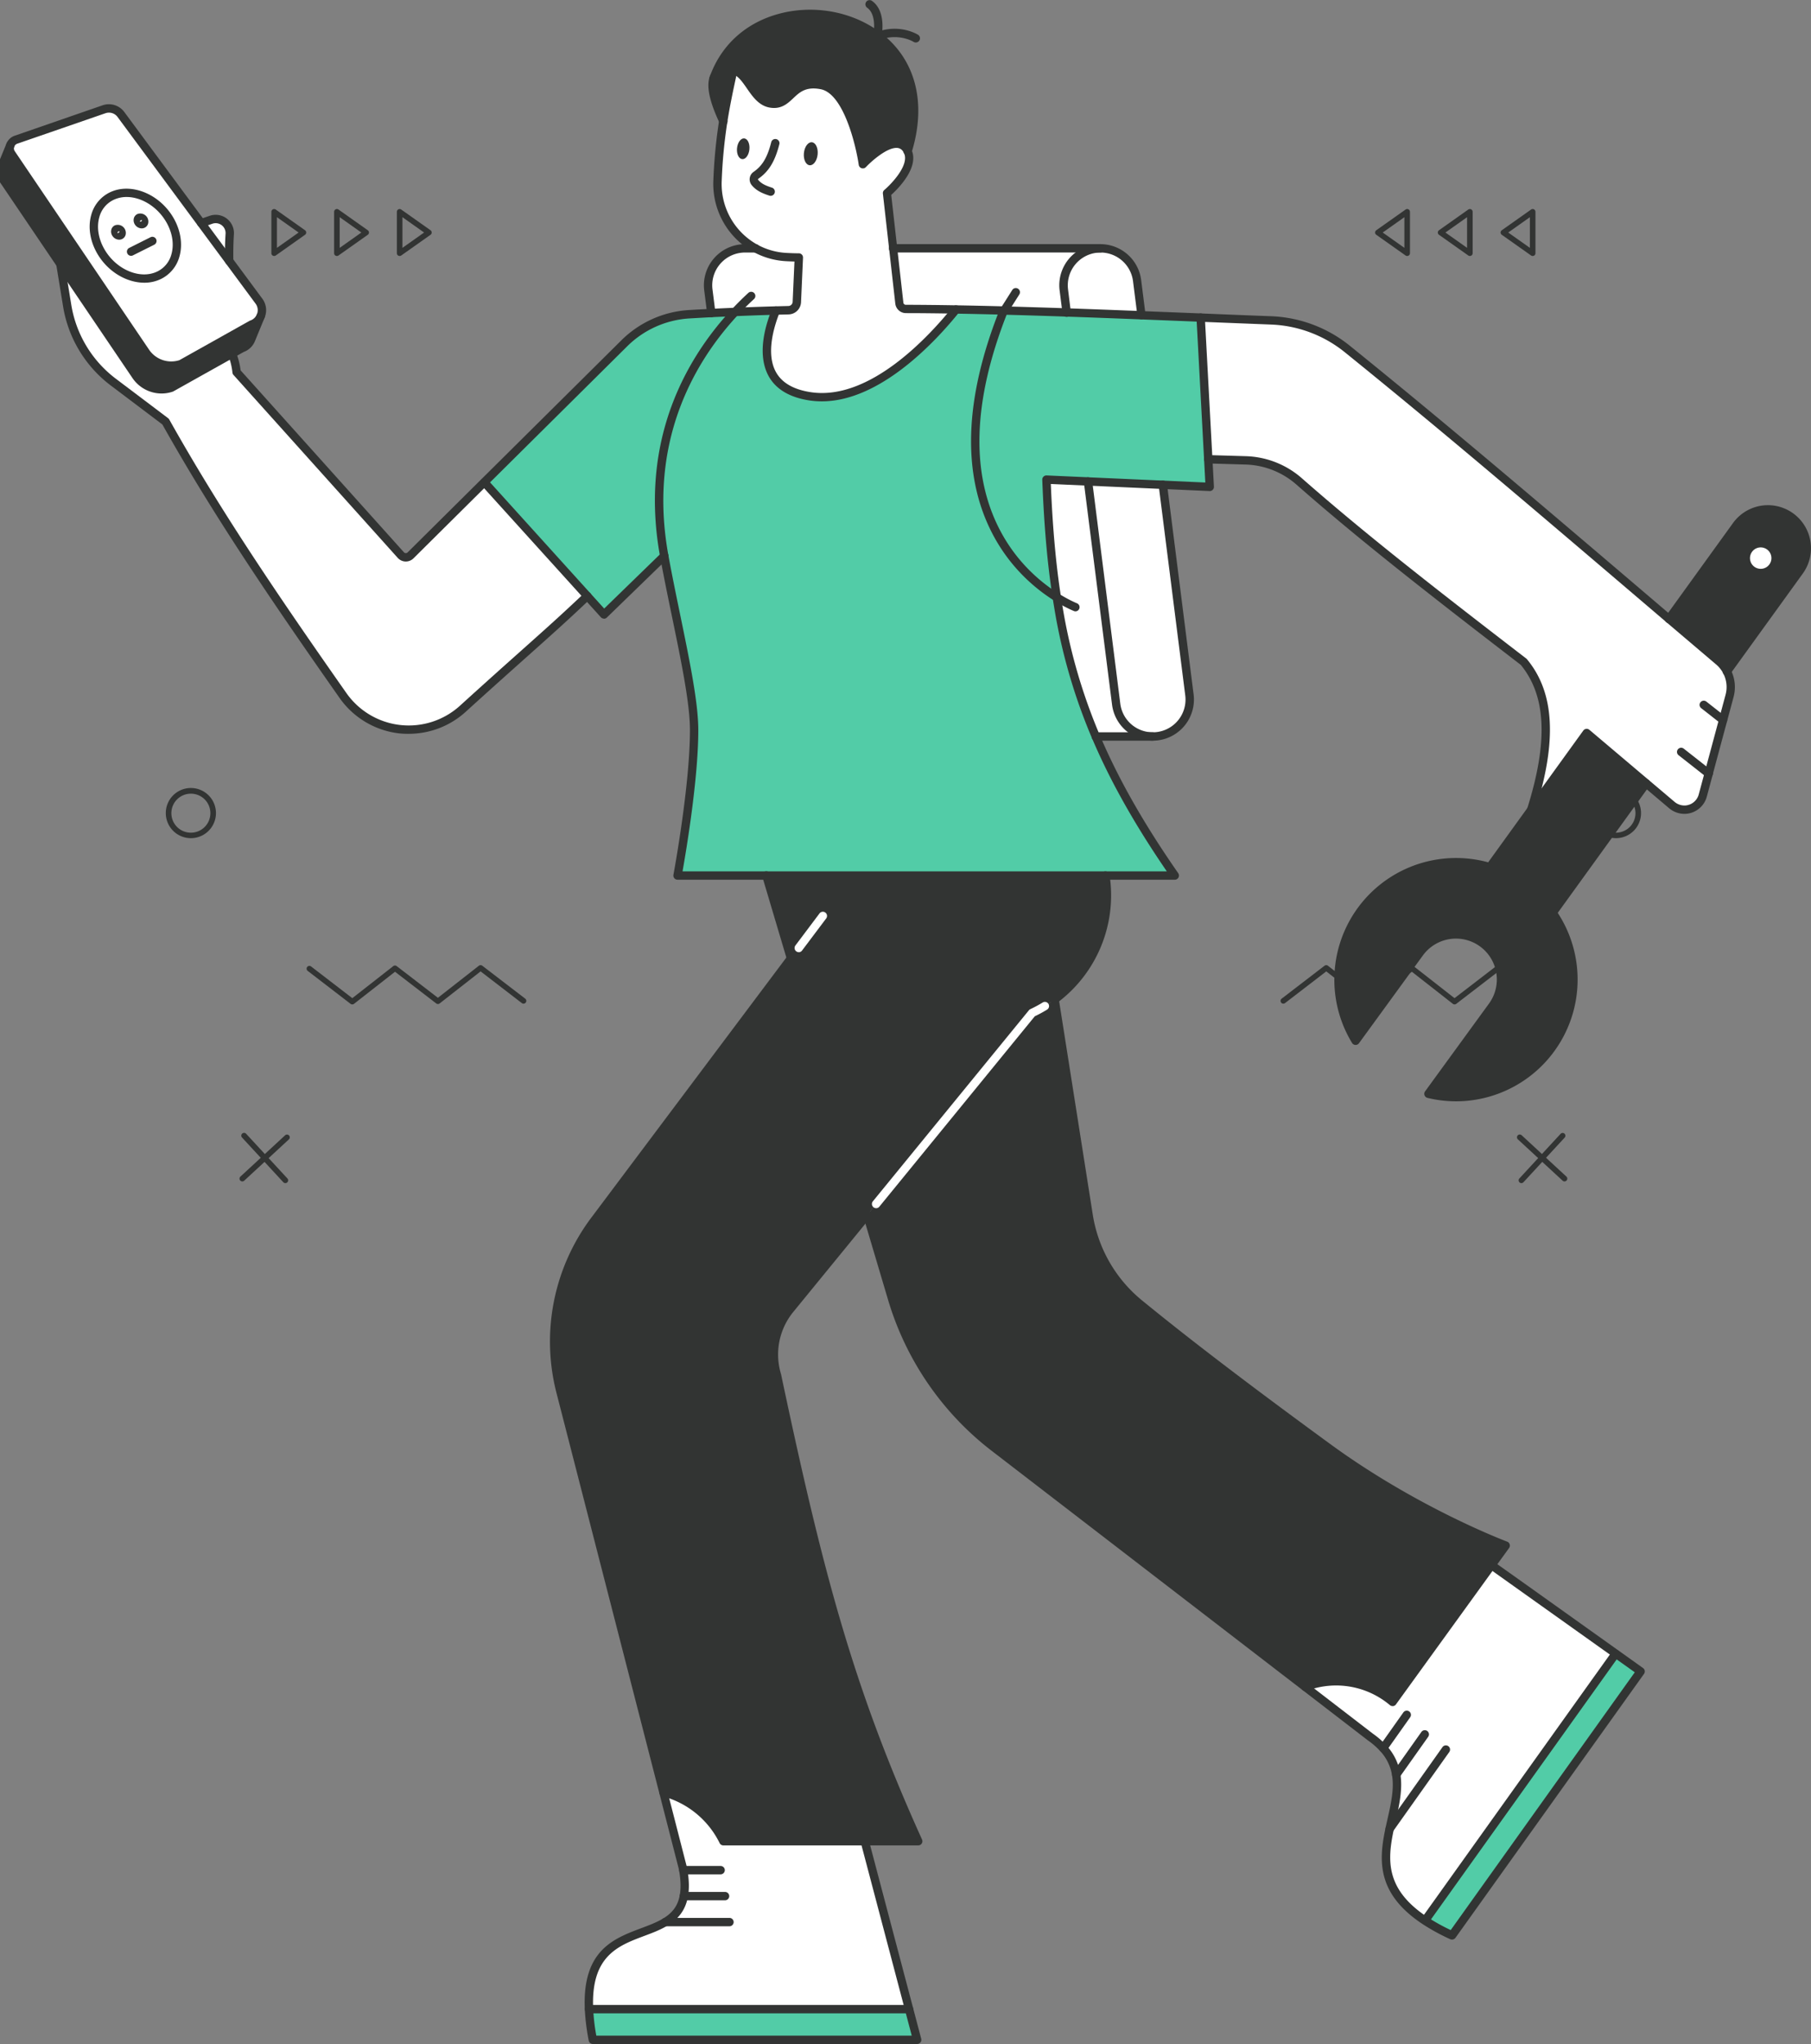 <svg id="GRAPHIC" xmlns="http://www.w3.org/2000/svg" viewBox="0 0 1299.85 1466.74"><rect x="0" y="0" width="1299.85" height="1466.74" fill="#808080" stroke="none"/><defs><style>.cls-1{fill:#323433;}.cls-2{fill:#fff;}.cls-3{fill:#52cca7;}</style></defs><path class="cls-1" d="M1044,720.75a2,2,0,0,1-1.23-.43l-29.4-23-29.59,22.74a2,2,0,0,1-2.45,0l-29.4-23-29.58,22.74a2,2,0,0,1-2.44-3.18L950.69,693a2,2,0,0,1,2.45,0l29.4,23,29.59-22.73a2,2,0,0,1,2.45,0l29.4,23,29.59-22.74a2,2,0,1,1,2.43,3.17l-30.81,23.68A2,2,0,0,1,1044,720.75Z"/><path class="cls-1" d="M1122.93,847.77a2,2,0,0,1-1.36-.53l-32.11-29.66a2,2,0,0,1,2.72-2.94l32.11,29.66a2,2,0,0,1-1.36,3.47Z"/><path class="cls-1" d="M1092,849a2,2,0,0,1-1.46-3.36l29.66-32.11a2,2,0,0,1,2.93,2.71l-29.66,32.11A2,2,0,0,1,1092,849Z"/><path class="cls-1" d="M1159.86,601.46a18,18,0,1,1,18-18A18,18,0,0,1,1159.86,601.46Zm0-31.93a14,14,0,1,0,14,14A14,14,0,0,0,1159.86,569.53Z"/><path class="cls-1" d="M286.85,183.69a2,2,0,0,1-2-2V152a2,2,0,0,1,1.08-1.77,2,2,0,0,1,2.07.14l21,14.85a2,2,0,0,1,.84,1.63,2,2,0,0,1-.84,1.64l-21,14.84A2,2,0,0,1,286.85,183.69Zm2-27.83v22l15.55-11Z"/><path class="cls-1" d="M241.81,183.69a2,2,0,0,1-2-2V152a2,2,0,0,1,3.16-1.63l21,14.85a2,2,0,0,1,.85,1.63,2,2,0,0,1-.85,1.64l-21,14.84A2,2,0,0,1,241.81,183.69Zm2-27.83v22l15.55-11Z"/><path class="cls-1" d="M196.78,183.69a2,2,0,0,1-2-2V152a2,2,0,0,1,1.08-1.77,2,2,0,0,1,2.07.14l21,14.85a2,2,0,0,1,.84,1.63,2,2,0,0,1-.84,1.64l-21,14.84A2,2,0,0,1,196.78,183.69Zm2-27.83v22l15.55-11Z"/><path class="cls-1" d="M252.88,720.75a2,2,0,0,0,1.24-.43l29.4-23,29.58,22.74a2,2,0,0,0,2.45,0l29.41-23,29.57,22.74a2,2,0,1,0,2.44-3.18L346.17,693a2,2,0,0,0-2.45,0l-29.41,23-29.58-22.73a2,2,0,0,0-2.45,0l-29.41,23-29.58-22.74a2,2,0,1,0-2.44,3.17l30.82,23.68A1.94,1.94,0,0,0,252.88,720.75Z"/><path class="cls-1" d="M173.92,847.77a2,2,0,0,0,1.36-.53l32.11-29.66a2,2,0,0,0-2.71-2.94L172.57,844.3a2,2,0,0,0-.12,2.83A2,2,0,0,0,173.92,847.77Z"/><path class="cls-1" d="M204.81,849a2,2,0,0,0,1.36-.53,2,2,0,0,0,.11-2.83l-29.66-32.11a2,2,0,0,0-2.94,2.71l29.66,32.11A2,2,0,0,0,204.81,849Z"/><path class="cls-1" d="M137,601.46a18,18,0,1,0-18-18A18,18,0,0,0,137,601.46Zm0-31.93a14,14,0,1,1-14,14A14,14,0,0,1,137,569.53Z"/><path class="cls-1" d="M.5,121a6.6,6.6,0,0,0,.63,6.21L43.38,189.6h0l54.16,80a22.15,22.15,0,0,0,25.42,8.6l43.61-24.44,7.05-3.95a10.72,10.72,0,0,0,6.55-6.13l7-17a10.77,10.77,0,0,1-6.55,6.13L130,261.22a22.15,22.15,0,0,1-25.42-8.6L8.13,110.19a6.54,6.54,0,0,1-.66-6.12Z"/><path class="cls-2" d="M7.47,104.07a6.54,6.54,0,0,0,.66,6.12l96.41,142.43a22.15,22.15,0,0,0,25.42,8.6l50.66-28.39A10.82,10.82,0,0,0,186,216.28l-21.49-29.06-20-27.1L86.91,82.32a10.71,10.71,0,0,0-12.22-3.9L11.45,100.26A6.51,6.51,0,0,0,7.47,104.07Zm65.41,77.2c-9.55-15.61-6.42-33.69,7-40.39s32,.51,41.55,16.12,6.42,33.7-7,40.4S82.43,196.88,72.88,181.27Z"/><path class="cls-2" d="M43.38,189.61l4.71,28.8a86.55,86.55,0,0,0,33.4,55.87l37.35,28.2C154.66,366.32,195.05,426.22,246.19,499a57.7,57.7,0,0,0,86,9.53c46.28-42.07,61.66-54.64,89.26-80.86l-73.92-81.66-52.89,52.47a4.83,4.83,0,0,1-7-.2L169.82,267.06a49.78,49.78,0,0,0-3.25-13.28L123,278.22a22.15,22.15,0,0,1-25.42-8.6Z"/><path class="cls-2" d="M79.86,140.88c-13.4,6.7-16.53,24.78-7,40.39S101,204.1,114.43,197.4s16.53-24.79,7-40.4S93.26,134.17,79.86,140.88Zm3.3,26.65a2.13,2.13,0,0,1,.54-3.12,2.62,2.62,0,0,1,3.21,1.24,2.14,2.14,0,0,1-.54,3.13A2.61,2.61,0,0,1,83.16,167.53Zm16.16-8.08a2.14,2.14,0,0,1,.54-3.13,2.62,2.62,0,0,1,3.22,1.25,2.14,2.14,0,0,1-.54,3.13A2.62,2.62,0,0,1,99.32,159.45Z"/><path class="cls-2" d="M83.7,164.41a2.13,2.13,0,0,0-.54,3.12,2.61,2.61,0,0,0,3.21,1.25,2.14,2.14,0,0,0,.54-3.13A2.62,2.62,0,0,0,83.7,164.41Z"/><path class="cls-2" d="M99.86,156.32a2.14,2.14,0,0,0-.54,3.13,2.62,2.62,0,0,0,3.22,1.25,2.14,2.14,0,0,0,.54-3.13A2.62,2.62,0,0,0,99.86,156.32Z"/><path class="cls-2" d="M144.44,160.12l20,27.1h0c-.12-6.68,0-13,.41-19.33a10.13,10.13,0,0,0-13.42-10.19Z"/><path class="cls-1" d="M567.73,687.69,427,875.36A145.78,145.78,0,0,0,402.4,999.11l73.75,286.95a67.06,67.06,0,0,1,43.07,35.19H659.06C610.7,1214.34,588.29,1131.6,557.7,986.89a51.33,51.33,0,0,1,9.37-47.37l55.38-67.77L740.83,726.86a93.17,93.17,0,0,0,52.55-98.58H550.06Z"/><path class="cls-2" d="M477.47,1379.27c-20.78,12.54-57.06,10.31-54.68,62.46h229.7l-31.81-120.48H519.22a67.06,67.06,0,0,0-43.07-35.19l14.08,54.8c.07.38.14.75.2,1.12,1.3,7.56,1.34,13.66.4,18.65C489.1,1369.81,484.07,1375.29,477.47,1379.27Z"/><path class="cls-3" d="M652.49,1441.73H422.79a153.24,153.24,0,0,0,2.76,22H658.3Z"/><path class="cls-2" d="M530.76,224.11c11.66-.53,13.71-1,26.12-1.32l9.09-.23a6.12,6.12,0,0,0,6-5.85l1.43-32c-3.14,0-6.14-.13-9.06-.29a51.88,51.88,0,0,1-22-6.24h-7.54a27.31,27.31,0,0,0-3.36.21,26.5,26.5,0,0,0-23,29.62l2.17,17.14Q520.46,224.58,530.76,224.11Z"/><path class="cls-1" d="M512,56.92c-2,7,1.87,18.66,7.17,30,1.75-11.07,4.09-22.45,7.23-36.69-2.67-.74-5.81-.54-9.65,1.11a7.91,7.91,0,0,0-4.3,4.3c-.15.4-.29.81-.43,1.22A.08.08,0,0,0,512,56.92Z"/><path class="cls-2" d="M512,56.87c.14-.41.28-.82.43-1.22A8,8,0,0,0,512,56.87Z"/><path class="cls-2" d="M519.12,86.93A368.56,368.56,0,0,0,515,129.75a52.46,52.46,0,0,0,27.27,48.43,51.88,51.88,0,0,0,22,6.24c2.92.16,5.92.26,9.06.29l-1.43,32a6.12,6.12,0,0,1-6,5.85l-9.09.23c-7.5,18.68-16.66,55.64,25.07,61.61,43.76,6.25,87.12-41,104.21-62.34q-18.52-.31-36.06-.37a4.71,4.71,0,0,1-4.67-4.18L641,178.18l-4.46-39.56S657.3,121,651.45,108.55a11.37,11.37,0,0,0-1.06-1.79c-9-12.47-31.17,11.08-31.17,11.08S611.6,65.2,589.43,61,568,77,552.72,74.21c-12.22-2.23-15.53-20.93-26.37-24C523.21,64.48,520.87,75.86,519.12,86.93Z"/><path class="cls-1" d="M529,106.32c-.41,4.1,1.25,7.63,3.71,7.87s4.76-2.89,5.17-7-1.25-7.63-3.7-7.87S529.41,102.22,529,106.32Z"/><path class="cls-1" d="M577,109.85c-.45,4.56,1.38,8.48,4.11,8.74s5.31-3.21,5.75-7.78-1.39-8.46-4.11-8.73S577.46,105.29,577,109.85Z"/><path class="cls-1" d="M629.79,25.52h0C593.44-1.64,530.39,6,512.4,55.65a7.91,7.91,0,0,1,4.3-4.3c3.84-1.65,7-1.85,9.65-1.11,10.84,3,14.15,21.74,26.37,24C568,77,567.27,56.89,589.43,61s29.79,56.8,29.79,56.8,22.16-23.55,31.17-11.08a11.37,11.37,0,0,1,1.06,1.79C663.43,69.74,651.27,41.56,629.79,25.52Z"/><path class="cls-1" d="M740.83,726.86,622.45,871.75l17.8,59.89A211.48,211.48,0,0,0,714,1038.93l222.9,171.54a62.9,62.9,0,0,1,62.73,10.81l70.95-98.06,10.2-14.11s-63.63-23.61-128-70.62c-51.12-37.34-97.24-72.13-135-103a102.46,102.46,0,0,1-36.34-63.4L757,717.21A93.38,93.38,0,0,1,740.83,726.86Z"/><path class="cls-2" d="M720.79,222.82q22,.59,44.78,1.38L763.52,208a26.5,26.5,0,0,1,23-29.62,27.31,27.31,0,0,1,3.36-.21H641l4.44,39.33a4.71,4.71,0,0,0,4.67,4.18q17.5,0,36.06.37Q703.11,222.35,720.79,222.82Z"/><path class="cls-3" d="M448.06,246.38a72.36,72.36,0,0,1,46.6-20.88l5.93-.35q9.87-.57,20.17-1,17.49-.8,36.12-1.32c-7.5,18.68-16.66,55.64,25.07,61.61,43.76,6.25,87.12-41,104.21-62.34q17,.28,34.63.76,22,.59,44.78,1.38c17.63.61,35.58,1.29,53.67,2,14.11.55,28.32,1.13,42.55,1.69h0l5.45,101.63,1.07,19.85-33.66-1.5-53.72-2.39-29.83-1.33c1.28,33,3.72,62.69,8.46,90.88a407.22,407.22,0,0,0,27,93.46h0c13.38,31.59,31.68,63.9,56.67,99.78H486.31s11.9-63.45,11.9-104.42c0-27.85-13.08-78.89-21.47-124.92l-43.27,42-12-13.24-73.92-81.66Z"/><path class="cls-2" d="M759.56,435a407.22,407.22,0,0,0,27,93.46h40.9a26.5,26.5,0,0,1-26.26-23.17L780.93,345.49l-29.83-1.33C752.38,377.16,754.82,406.85,759.56,435Z"/><path class="cls-2" d="M786.48,178.39a26.5,26.5,0,0,0-23,29.62l2.05,16.19c17.63.61,35.58,1.29,53.67,2l-3.14-24.85a26.5,26.5,0,0,0-26.26-23.17A27.31,27.31,0,0,0,786.48,178.39Z"/><path class="cls-2" d="M780.93,345.49l20.23,159.83a26.5,26.5,0,0,0,26.26,23.17,27.31,27.31,0,0,0,3.36-.21,26.5,26.5,0,0,0,23-29.61L834.65,347.88Z"/><path class="cls-2" d="M1226.38,555.07h0l10.33-38.39,4.67-17.35a24.3,24.3,0,0,0-7.74-24.82q-18.5-15.69-35.74-30.37C1110,369.39,1043.54,312.31,966.83,250.28a92.06,92.06,0,0,0-54.46-20.41c-16.81-.63-33.71-1.3-50.58-2h0l5.45,101.63,26.83.79a60.62,60.62,0,0,1,38.28,15c43.75,38.46,92,76.35,161.27,129.55,22.29,26.91,18.17,65.5,5.35,106.22L1138.79,526l42.73,36.12,18.29,15.45a14.1,14.1,0,0,0,9.85,3.43,13.71,13.71,0,0,0,12.47-10.13Z"/><path class="cls-2" d="M997.44,1312.35c-4.67,22.05-6.52,44.8,25.34,65.83l136.85-191.55c-30.09-21.44-59.94-42.64-89.09-63.41l-70.95,98.06a62.9,62.9,0,0,0-62.73-10.81l46.86,36.07a55.36,55.36,0,0,1,9.08,7.9,36.25,36.25,0,0,1,9.35,19.08C1004.15,1285.84,1000.27,1299,997.44,1312.35Z"/><path class="cls-1" d="M976.84,653.28A84.34,84.34,0,0,0,973,746.85l45.87-63A32.35,32.35,0,1,1,1071.14,722l-45.87,63a84.35,84.35,0,1,0-48.43-131.67Z"/><path class="cls-3" d="M1159.63,1186.63l-136.85,191.55a146.33,146.33,0,0,0,19.46,10.62l135.3-189.39Z"/><path class="cls-1" d="M1099,581.13l-29.64,41A84.75,84.75,0,0,1,1114.41,655l67.11-92.9L1138.79,526Z"/><path class="cls-1" d="M1246.41,377l-48.5,67.13q17.28,14.7,35.74,30.37a24.17,24.17,0,0,1,5.84,7.33l52-72A27.89,27.89,0,0,0,1246.41,377Zm11.1,32.13a10.69,10.69,0,1,1,14.94-2.35A10.7,10.7,0,0,1,1257.51,409.14Z"/><path class="cls-2" d="M1255.16,394.2a10.69,10.69,0,1,0,14.94-2.34A10.7,10.7,0,0,0,1255.16,394.2Z"/><path class="cls-1" d="M291.27,402.92a7.86,7.86,0,0,0,5.52-2.27l52.89-52.47,100.49-99.67a69.36,69.36,0,0,1,44.67-20l5.91-.34c6.83-.4,13.6-.75,20.14-1,11.59-.53,23.73-1,36.07-1.32l9.08-.23a9.16,9.16,0,0,0,8.9-8.72l1.43-32a3,3,0,0,0-3-3.13c-3,0-6-.12-8.93-.28a48.8,48.8,0,0,1-20.76-5.88A49.75,49.75,0,0,1,518,129.89a364.25,364.25,0,0,1,4.07-42.49c1.8-11.37,4.18-22.82,7.2-36.51a3,3,0,1,0-5.86-1.3c-3,13.8-5.44,25.35-7.26,36.87A371.23,371.23,0,0,0,512,129.61a55.78,55.78,0,0,0,28.83,51.2,54.66,54.66,0,0,0,23.3,6.61c2,.11,4.05.19,6.09.24l-1.29,28.92a3.13,3.13,0,0,1-3,3l-9.1.23c-12.38.35-24.55.8-36.18,1.32-6.56.3-13.36.65-20.2,1l-5.95.35a75.33,75.33,0,0,0-48.53,21.74L345.46,343.92l-52.89,52.47a1.84,1.84,0,0,1-1.35.53,1.82,1.82,0,0,1-1.3-.6L172.71,265.79a56,56,0,0,0-3.34-13.09,3,3,0,0,0-5.6,2.16,47.93,47.93,0,0,1,3.06,12.4,2.93,2.93,0,0,0,.76,1.8L285.46,400.32a7.84,7.84,0,0,0,5.58,2.6Z"/><path class="cls-1" d="M512,59.87a3,3,0,0,0,2.84-2c.13-.38.26-.76.4-1.13,7.18-19.86,22.57-34.2,43.34-40.42,23.36-7,50.62-2.43,69.44,11.62a3,3,0,1,0,3.59-4.8C611,7.72,582.34,2.9,556.83,10.54,534.2,17.32,517.42,33,509.58,54.63c-.15.39-.3.83-.45,1.27a3,3,0,0,0,2.84,4Z"/><path class="cls-1" d="M651.45,111.55a3,3,0,0,0,2.86-2.11c11.06-35.82,2.77-67.28-22.73-86.32A3,3,0,1,0,628,27.93c13.72,10.24,34.64,34.22,20.59,79.74a3,3,0,0,0,2,3.75A3.09,3.09,0,0,0,651.45,111.55Z"/><path class="cls-1" d="M657.4,30.49A3,3,0,0,0,659,25c-.51-.33-12.91-8.06-29.55-2.11a3,3,0,1,0,2,5.65c13.9-5,24.2,1.45,24.3,1.52A3,3,0,0,0,657.4,30.49Z"/><path class="cls-1" d="M629.79,28.51a3,3,0,0,0,2.94-2.41c.37-1.86,3.35-18.38-7-25.56a3,3,0,0,0-3.42,4.92c7.31,5.09,4.63,18.88,4.52,19.46a3,3,0,0,0,2.35,3.53A3,3,0,0,0,629.79,28.51Z"/><path class="cls-1" d="M629.78,28.55A3,3,0,1,0,626.84,25a3,3,0,0,0-.06.59A3,3,0,0,0,629.78,28.55Z"/><path class="cls-1" d="M553.15,140.52a3,3,0,0,0,.91-5.86c-5.2-1.66-7.88-3.18-9.87-5.59a.53.53,0,0,1-.13-.44.51.51,0,0,1,.23-.35c7.55-5.24,11.92-12.42,15.09-24.78a3,3,0,0,0-5.81-1.5c-2.81,11-6.38,17-12.7,21.35a6.47,6.47,0,0,0-2.75,4.46,6.55,6.55,0,0,0,1.45,5.08c3.19,3.87,7.37,5.79,12.66,7.49A3,3,0,0,0,553.15,140.52Z"/><path class="cls-1" d="M293.4,526.58a60.77,60.77,0,0,0,40.85-15.79c19.17-17.43,33.31-30,44.67-40.16,16.51-14.72,28.44-25.36,44.63-40.74a3,3,0,1,0-4.13-4.35c-16.12,15.31-28,25.92-44.49,40.61-11.37,10.14-25.52,22.75-44.72,40.2a54.7,54.7,0,0,1-81.57-9C196.3,422.78,156.76,363.94,121.46,301a3.11,3.11,0,0,0-.81-.92L83.3,271.89A83.14,83.14,0,0,1,51.05,218l-4.71-28.82a3,3,0,1,0-5.92,1l4.71,28.8a89.05,89.05,0,0,0,34.55,57.78l36.85,27.82c35.35,62.94,74.9,121.79,127.2,196.27a60.77,60.77,0,0,0,43,25.44A60,60,0,0,0,293.4,526.58Z"/><path class="cls-1" d="M786.52,531.5a3,3,0,0,0,1.17-.24,3,3,0,0,0,1.59-3.93,401.32,401.32,0,0,1-26.76-92.79c-4.22-25.1-6.87-52.9-8.29-87.24l113.94,5.08a3,3,0,0,0,2.27-.89,3,3,0,0,0,.86-2.27l-6.52-121.48a3,3,0,1,0-6,.32l6.34,118.18-113.9-5.08a3,3,0,0,0-3.13,3.12c1.4,36.11,4.1,65.11,8.5,91.26a407,407,0,0,0,27.16,94.13A3,3,0,0,0,786.52,531.5Z"/><path class="cls-1" d="M486.31,631.28H843.2a3,3,0,0,0,2.46-4.71c-24.62-35.35-43.06-67.81-56.37-99.24a3,3,0,0,0-5.52,2.34c12.88,30.41,30.47,61.73,53.71,95.61H489.9c2.48-14,11.31-66.2,11.31-101.42,0-19.64-6.33-50.26-13-82.68-2.91-14.13-5.93-28.73-8.49-42.78-17.25-94.78,31.11-155.85,61.47-183.81a3,3,0,0,0-4.06-4.42C505.83,239,456,301.86,473.79,399.48c2.57,14.12,5.59,28.75,8.52,42.91,6.63,32.11,12.9,62.45,12.9,81.47,0,40.22-11.73,103.24-11.85,103.87a3,3,0,0,0,2.95,3.55Z"/><path class="cls-1" d="M771.87,438.7a3,3,0,0,0,1.15-5.77c-5.95-2.48-36.57-16.65-55.29-52.49-21.19-40.56-19.53-92.7,4.93-155l9-14.2a3,3,0,0,0-5.06-3.22l-9.16,14.44a2.45,2.45,0,0,0-.26.51c-25.22,64.08-26.83,118-4.77,160.2,19.68,37.69,52,52.64,58.3,55.26A3,3,0,0,0,771.87,438.7Z"/><path class="cls-1" d="M122.94,265.37a24.85,24.85,0,0,0,8-1.31,3.16,3.16,0,0,0,.5-.22l50.44-28.26a13.83,13.83,0,0,0,6.55-21.05l-99.09-134a13.79,13.79,0,0,0-15.61-5L10.47,97.42a9.62,9.62,0,0,0-4.83,14.45L102.05,254.3A25.26,25.26,0,0,0,122.94,265.37Zm5.8-6.91A19.21,19.21,0,0,1,107,250.94L10.61,108.51a3.56,3.56,0,0,1-.36-3.33h0a3.51,3.51,0,0,1,2.16-2.07L75.67,81.26a7.67,7.67,0,0,1,8.8,2.8l99.09,134a7.84,7.84,0,0,1-3.9,11.93,2.91,2.91,0,0,0-.51.22Z"/><path class="cls-1" d="M115.94,282.37a24.85,24.85,0,0,0,8-1.31,3.16,3.16,0,0,0,.5-.22l50.44-28.26a13.77,13.77,0,0,0,8.08-7.74l7-17a3,3,0,0,0-5.55-2.28l-7,17a7.71,7.71,0,0,1-4.73,4.43,3.27,3.27,0,0,0-.51.22l-50.41,28.25A19.21,19.21,0,0,1,100,267.94L46,188.08a.86.86,0,0,0-.1-.16L3.61,125.51a3.59,3.59,0,0,1-.34-3.39l7-16.91a1.8,1.8,0,0,0,.08-.21,3,3,0,0,0-1.91-3.83A3,3,0,0,0,4.65,103l-6.93,16.81a9.6,9.6,0,0,0,.92,9l42.15,62.27.1.16,54.16,80A25.26,25.26,0,0,0,115.94,282.37ZM43.38,189.61h0Z"/><path class="cls-1" d="M164.49,190.22h0a3,3,0,0,0,3-3.05c-.12-6.74,0-13,.4-19.09a13.13,13.13,0,0,0-17.39-13.22l-7,2.42a3,3,0,0,0,1.95,5.68l7-2.42a7.12,7.12,0,0,1,9.45,7.16c-.4,6.27-.54,12.67-.41,19.57A3,3,0,0,0,164.49,190.22Z"/><path class="cls-1" d="M1099,584.13a3,3,0,0,0,2.86-2.1c15.86-50.38,14-85-5.9-109a3,3,0,0,0-.48-.47c-71.59-55-118.47-91.93-161.12-129.42a63.74,63.74,0,0,0-40.17-15.79l-26.83-.79h-.09a3,3,0,0,0-.09,6l26.83.79a57.78,57.78,0,0,1,36.39,14.29c42.72,37.56,89.61,74.5,161.15,129.47,18.27,22.29,19.72,55.08,4.59,103.15a3,3,0,0,0,2,3.76A2.82,2.82,0,0,0,1099,584.13Z"/><path class="cls-1" d="M1114.41,658a3,3,0,0,0,2.43-1.24l67.11-92.9a3,3,0,0,0-4.86-3.52L1112,653.26a3,3,0,0,0,.67,4.19A3,3,0,0,0,1114.41,658Z"/><path class="cls-1" d="M1239.49,484.85a3,3,0,0,0,2.53-1.39l51.91-71.85a30.89,30.89,0,0,0-50-36.37l-48.61,67.3a3,3,0,0,0,4.94,3.4l.07-.1,48.46-67.07a24.89,24.89,0,0,1,40.23,29.31l-52,72a3,3,0,0,0,2.43,4.77Z"/><path class="cls-1" d="M1069.33,625.17a3,3,0,0,0,2.43-1.24l67.56-93.55,58.55,49.48a17.12,17.12,0,0,0,12,4.14,16.74,16.74,0,0,0,15.2-12.35l4.25-15.8a3,3,0,0,0-5.8-1.56l-4.25,15.8a10.74,10.74,0,0,1-9.75,7.92,11.07,11.07,0,0,1-7.74-2.73l-61-51.57a3,3,0,0,0-4.36.53l-69.46,96.17a3,3,0,0,0,.67,4.19A3,3,0,0,0,1069.33,625.17Z"/><path class="cls-1" d="M1226.39,558.07a3,3,0,0,0,2.9-2.22l15-55.74a27.33,27.33,0,0,0-8.7-27.89q-18.49-15.69-35.74-30.36L1168.34,415C1094.41,352.09,1036,302.37,968.71,248a95.63,95.63,0,0,0-56.23-21.08c-14.5-.54-30.1-1.15-50.57-2l-19.08-.76-23.47-.93c-21.13-.83-38.18-1.46-53.69-2-16.54-.56-31.2-1-44.8-1.38-12.52-.33-23.85-.58-34.66-.76-12.77-.22-24.92-.34-36.1-.37a1.7,1.7,0,0,1-1.7-1.52l-8.73-77.33c4.91-4.44,20.44-19.89,14.48-32.57a13.83,13.83,0,0,0-1.34-2.27,11.26,11.26,0,0,0-8.64-4.85c-8.08-.51-17.59,6.74-23,11.59-2.75-14.18-11.6-50-31.22-53.65-13.63-2.55-19.83,3.31-24.82,8-3.77,3.56-6.5,6.12-11.91,5.15-5.19-1-8.66-6-12.33-11.24s-7.57-10.93-13.76-12.67c-3.53-1-7.45-.56-11.65,1.24a10.88,10.88,0,0,0-5.87,5.88A11.49,11.49,0,0,0,509.1,56l0,.12h0c-1.95,6.83.44,17.32,7.32,32.05a4.16,4.16,0,0,0,.22.48A3,3,0,0,0,522,86a1.63,1.63,0,0,1-.09-.19.61.61,0,0,1,0-.12c-7.6-16.27-8-24.09-7-27.8,0-.08.05-.16.08-.25a4.43,4.43,0,0,1,.27-.76,4.9,4.9,0,0,1,2.73-2.74c3-1.27,5.46-1.59,7.67-1,4.1,1.15,7.18,5.6,10.44,10.31,4,5.78,8.55,12.33,16.19,13.72,8.39,1.53,13-2.84,17.1-6.69,4.61-4.36,9-8.47,19.6-6.48,16.45,3.09,25.34,40.23,27.37,54.28a3,3,0,0,0,5.15,1.63c3.76-4,15.11-14.23,22.4-13.77a5.29,5.29,0,0,1,4.16,2.39,8.65,8.65,0,0,1,.78,1.32c4,8.49-8.86,22-14.15,26.49a3,3,0,0,0-1,2.63l8.9,78.89a7.7,7.7,0,0,0,7.65,6.84c11.15,0,23.26.15,36,.37,10.79.18,22.1.43,34.6.76,13.59.36,28.23.81,44.76,1.38,15.49.53,32.54,1.17,53.65,2l23.47.93,19.08.76c20.48.82,36.08,1.43,50.59,2a89.58,89.58,0,0,1,52.68,19.74c67.25,54.38,125.61,104.07,199.51,167L1196,446.43q17.3,14.7,35.75,30.37a20.91,20.91,0,0,1,5.11,6.42,21.15,21.15,0,0,1,1.67,15.33l-15,55.74a3,3,0,0,0,2.9,3.78Z"/><path class="cls-1" d="M1045.09,790.3a87.38,87.38,0,0,0,71.79-137h0a87.35,87.35,0,0,0-146.46,95.09,3,3,0,0,0,5,.21l45.87-63a29.34,29.34,0,1,1,47.44,34.55l-45.87,63a3,3,0,0,0,1.73,4.69A87.82,87.82,0,0,0,1045.09,790.3Zm0-168.71a81.52,81.52,0,0,1,66.87,35.13h0A81.36,81.36,0,0,1,1030.42,783l43.14-59.22a35.35,35.35,0,0,0-57.14-41.63l-43.14,59.22a81.37,81.37,0,0,1,71.79-119.75ZM1114.41,655h0Z"/><path class="cls-1" d="M1263.77,414.2a14.06,14.06,0,0,0,2.15-.17,13.69,13.69,0,1,0-13.19-21.6h0a13.72,13.72,0,0,0,3,19.12A13.57,13.57,0,0,0,1263.77,414.2Zm0-21.39a7.69,7.69,0,1,1-6.23,3.16A7.67,7.67,0,0,1,1263.81,392.81Z"/><path class="cls-1" d="M1236.72,519.68a3,3,0,0,0,1.85-5.36l-13.84-10.88a3,3,0,0,0-3.71,4.72L1234.86,519A3,3,0,0,0,1236.72,519.68Z"/><path class="cls-1" d="M1226.38,558.07a3,3,0,0,0,1.72-5.46l-19.52-15.34a3,3,0,1,0-3.7,4.72l19.65,15.44A3,3,0,0,0,1226.38,558.07Z"/><path class="cls-1" d="M589.9,288c42.42,0,82.61-44.1,98.6-64a3,3,0,0,0-4.68-3.76c-16.39,20.43-59.09,67.31-101.45,61.25-12.34-1.77-20.83-6.52-25.22-14.12-7.65-13.26-1.71-32.88,2.51-43.4a3,3,0,0,0-5.57-2.24c-10.24,25.52-6.81,40.53-2.14,48.64,5.36,9.28,15.31,15,29.57,17.06A59.24,59.24,0,0,0,589.9,288Z"/><path class="cls-1" d="M433.47,444a3,3,0,0,0,2.09-.85l43.27-42a3,3,0,1,0-4.18-4.3l-41,39.84L349.79,344a3,3,0,0,0-4.45,4l85.9,94.9a3,3,0,0,0,2.13,1Z"/><path class="cls-1" d="M819.23,229.2l.38,0a3,3,0,0,0,2.6-3.36L819.08,201a29.5,29.5,0,0,0-58.54,7.42l2.05,16.15a3,3,0,0,0,6-.33,2.56,2.56,0,0,0,0-.39l-2-16.19a23.52,23.52,0,0,1,20.36-26.26,23,23,0,0,1,3-.19,23.53,23.53,0,0,1,23.28,20.55l3.14,24.85A3,3,0,0,0,819.23,229.2Z"/><path class="cls-1" d="M827.42,531.49a31.51,31.51,0,0,0,3.73-.23,29.51,29.51,0,0,0,25.56-33L837.63,347.5a3,3,0,1,0-6,.76l19.09,150.79a23.5,23.5,0,0,1-46.63,5.89L783.91,345.11a3,3,0,1,0-6,.76L798.18,505.7A29.55,29.55,0,0,0,827.42,531.49Z"/><path class="cls-1" d="M786.52,531.5h40.9a3,3,0,1,0,0-6H786.53a3,3,0,1,0,0,6Z"/><path class="cls-1" d="M641,181.18H789.84a3,3,0,0,0,0-6H641a3,3,0,0,0,0,6Z"/><path class="cls-1" d="M510.52,227.61l.38,0a3,3,0,0,0,2.6-3.35l-2.11-16.6a23.53,23.53,0,0,1,20.37-26.26,23,23,0,0,1,3-.19h7.54a3,3,0,0,0,0-6h-7.54a31.38,31.38,0,0,0-3.73.23,29.54,29.54,0,0,0-25.57,33l2.1,16.59A3,3,0,0,0,510.52,227.61Z"/><path class="cls-1" d="M519.22,1324.25H659.06a3,3,0,0,0,2.73-4.24c-49.16-108.69-70.94-190.8-101.16-333.74a2.27,2.27,0,0,0-.06-.25,48.26,48.26,0,0,1,8.82-44.6l55.38-67.77a3,3,0,0,0-4.64-3.8l-55.38,67.77a54.22,54.22,0,0,0-10,50c17.24,81.56,30,134.13,44.05,181.46a1153.27,1153.27,0,0,0,55.58,149.15H521.06a69.93,69.93,0,0,0-44.15-35.09,2.84,2.84,0,0,0-.76-.1,3,3,0,0,0-.64,5.93,63.94,63.94,0,0,1,41,33.59A3,3,0,0,0,519.22,1324.25Z"/><path class="cls-2" d="M628.81,867a3,3,0,0,0,2.33-1.1L742.72,729.28a94.79,94.79,0,0,0,8.81-4.78,3,3,0,1,0-3.13-5.12,88.51,88.51,0,0,1-8.84,4.76,3,3,0,0,0-1.06.82l-112,137.1a3,3,0,0,0,.43,4.22A3,3,0,0,0,628.81,867Z"/><path class="cls-1" d="M757,720.21a3,3,0,0,0,1.79-.59,96.14,96.14,0,0,0,37.58-91.8,3,3,0,0,0-5.93.92,91,91,0,0,1,1.06,13.84,89.27,89.27,0,0,1-36.29,72.22,3,3,0,0,0,1.79,5.41Z"/><path class="cls-1" d="M425.55,1466.74H658.3a3,3,0,0,0,2.9-3.76l-37.62-142.5a3,3,0,1,0-5.8,1.54l36.62,138.72H428a145.78,145.78,0,0,1-2.25-19.14c-1.74-38,17.75-45.29,36.59-52.37,6-2.24,11.62-4.36,16.64-7.39,8.36-5,13.05-11.61,14.76-20.65,1.05-5.6.92-12-.39-19.72-.06-.33-.13-.69-.19-1.06,0-.06-.05-.23-.07-.3l-14.08-54.8L405.3,998.36a142.11,142.11,0,0,1,24.07-121.2L570.31,689.25a3,3,0,0,0-4.8-3.61l-.19.27L424.57,873.56a148.1,148.1,0,0,0-25.08,126.3l73.75,286.95,14.06,54.7c.06.32.12.64.17,1,1.18,6.87,1.32,12.79.41,17.6-1.38,7.35-5.07,12.48-12,16.63-4.55,2.74-9.94,4.77-15.65,6.91-19.88,7.47-42.41,15.93-40.48,58.26a157.87,157.87,0,0,0,2.81,22.44A3,3,0,0,0,425.55,1466.74Z"/><path class="cls-2" d="M573.26,683.31a3,3,0,0,0,2.4-1.2L593,659.06a3,3,0,0,0-4.8-3.6l-17.29,23a3,3,0,0,0,2.4,4.8Z"/><path class="cls-1" d="M422.78,1444.73H652.49a3,3,0,1,0,0-6H422.79a3,3,0,1,0,0,6Z"/><path class="cls-1" d="M490.43,1345h26.8a3,3,0,0,0,0-6h-26.8a3,3,0,0,0,0,6Z"/><path class="cls-1" d="M490.83,1363.63h29.58a3,3,0,0,0,0-6H490.83a3,3,0,1,0,0,6Z"/><path class="cls-1" d="M477.47,1382.27h46.11a3,3,0,0,0,0-6H477.47a3,3,0,0,0,0,6Z"/><path class="cls-1" d="M1025.18,1380l136.89-191.61a3,3,0,0,0-4.88-3.48l-136.85,191.55,2.39,1.81Z"/><path class="cls-1" d="M992.8,1257.44a3,3,0,0,0,2.45-1.27l16.87-23.83a3,3,0,1,0-4.9-3.46l-16.87,23.83a3,3,0,0,0,2.45,4.73Z"/><path class="cls-1" d="M1002.15,1276.52a3,3,0,0,0,2.45-1.27l20.46-28.9a3,3,0,1,0-4.9-3.46l-20.46,28.9a3,3,0,0,0,2.45,4.73Z"/><path class="cls-1" d="M997.44,1315.35a3,3,0,0,0,2.45-1.26l40.34-56.88a3,3,0,0,0-4.9-3.48L995,1310.61a3,3,0,0,0,.71,4.19A3,3,0,0,0,997.44,1315.35Z"/><path class="cls-1" d="M1042.24,1391.8a3,3,0,0,0,2.44-1.26L1180,1201.15a3,3,0,0,0-.7-4.18l-17.91-12.78q-22.56-16.08-44.88-32t-44.21-31.46a3,3,0,1,0-3.48,4.88q21.87,15.58,44.21,31.47l44.88,31.94,15.46,11L1041.25,1385a142.35,142.35,0,0,1-16.82-9.35c-30.25-20-28.64-41.06-24.06-62.71.46-2.16,1-4.32,1.43-6.46,2.5-11.1,5.08-22.58,3.31-33.47A39.26,39.26,0,0,0,995,1252.42a58.88,58.88,0,0,0-9.52-8.29l-46.81-36-222.9-171.54a207.22,207.22,0,0,1-72.67-105.77l-17.8-59.88a3,3,0,1,0-5.75,1.71l17.8,59.88a213.23,213.23,0,0,0,74.76,108.82L935,1212.85l46.86,36.07.1.07a52.84,52.84,0,0,1,8.59,7.47,33.41,33.41,0,0,1,8.61,17.54c1.58,9.75-.76,20.16-3.24,31.19-.49,2.17-1,4.35-1.45,6.54-4.83,22.81-6.75,46.92,26.63,69a149.6,149.6,0,0,0,19.86,10.85A3.06,3.06,0,0,0,1042.24,1391.8Z"/><path class="cls-1" d="M567.73,690.69a3.12,3.12,0,0,0,.85-.12,3,3,0,0,0,2-3.73l-17.67-59.41a3,3,0,1,0-5.75,1.71l17.67,59.41A3,3,0,0,0,567.73,690.69Z"/><path class="cls-1" d="M999.59,1224.28l.36,0A3,3,0,0,0,1002,1223l81.15-112.17a3,3,0,0,0,.44-2.63,3,3,0,0,0-1.83-1.94c-.63-.24-64-24-127.25-70.23-57.7-42.15-100.57-74.86-134.9-102.94a99.37,99.37,0,0,1-35.28-61.55L759.93,716.74a3,3,0,0,0-5.92.94l24.42,154.84a105.27,105.27,0,0,0,37.4,65.25C850.25,965.93,893.2,998.7,951,1040.91c55.21,40.33,110.54,63.78,125,69.58L999,1217a65.93,65.93,0,0,0-63.21-9.3,3,3,0,1,0,2.12,5.62,59.88,59.88,0,0,1,59.73,10.29A3,3,0,0,0,999.59,1224.28Z"/><path class="cls-1" d="M103.56,202.87a27.06,27.06,0,0,0,12.21-2.79,25.26,25.26,0,0,0,13-15.92c2.59-9,.84-19.5-4.8-28.72-10.33-16.89-30.72-24.62-45.45-17.24a25.28,25.28,0,0,0-13,15.92c-2.58,9-.83,19.5,4.81,28.72h0C78,195.38,91.22,202.87,103.56,202.87ZM90.87,141.36c10.24,0,21.41,6.47,28,17.21,4.77,7.79,6.28,16.51,4.15,23.93a19.08,19.08,0,0,1-9.91,12.22c-12,6-28.91-.73-37.65-15h0c-4.77-7.8-6.28-16.52-4.16-23.93a19.12,19.12,0,0,1,9.92-12.22A21.55,21.55,0,0,1,90.87,141.36Z"/><path class="cls-1" d="M101.7,163.89a4.78,4.78,0,0,0,2.18-.51,4.68,4.68,0,0,0,2.43-2.94,5.8,5.8,0,0,0-7.79-6.8,4.65,4.65,0,0,0-2.43,2.94,5.58,5.58,0,0,0,.67,4.44A5.9,5.9,0,0,0,101.7,163.89Zm.18-6a1.16,1.16,0,0,1-.68,1.08.91.91,0,0,1-.73.08,1.29,1.29,0,0,1,.73-1.06A1,1,0,0,1,101.88,157.92Z"/><path class="cls-1" d="M85.53,172a4.82,4.82,0,0,0,2.19-.51,4.69,4.69,0,0,0,2.42-2.94,5.8,5.8,0,0,0-7.79-6.79,4.68,4.68,0,0,0-2.42,2.93,5.58,5.58,0,0,0,.67,4.44A5.9,5.9,0,0,0,85.53,172Zm.19-6a1.17,1.17,0,0,1-.7,1.1.88.88,0,0,1-.71.07A1.25,1.25,0,0,1,85,166.1.94.94,0,0,1,85.72,166Z"/><path class="cls-1" d="M94.08,183.57a2.93,2.93,0,0,0,1.34-.32l15.41-7.71a3,3,0,0,0-2.68-5.36l-15.41,7.71a3,3,0,0,0,1.34,5.68Z"/><path class="cls-1" d="M1010,183.69a2,2,0,0,0,2-2V152a2,2,0,0,0-3.16-1.63l-21,14.85a2,2,0,0,0-.85,1.63,2,2,0,0,0,.85,1.64l21,14.84A2,2,0,0,0,1010,183.69Zm-2-27.83v22l-15.55-11Z"/><path class="cls-1" d="M1055,183.69a2,2,0,0,0,2-2V152a2,2,0,0,0-1.08-1.77,2,2,0,0,0-2.07.14l-21,14.85a2,2,0,0,0-.84,1.63,2,2,0,0,0,.84,1.64l21,14.84A2,2,0,0,0,1055,183.69Zm-2-27.83v22l-15.55-11Z"/><path class="cls-1" d="M1100.08,183.69a2,2,0,0,0,2-2V152a2,2,0,0,0-3.16-1.63l-21,14.85a2,2,0,0,0-.85,1.63,2,2,0,0,0,.85,1.64l21,14.84A2,2,0,0,0,1100.08,183.69Zm-2-27.83v22l-15.55-11Z"/></svg>